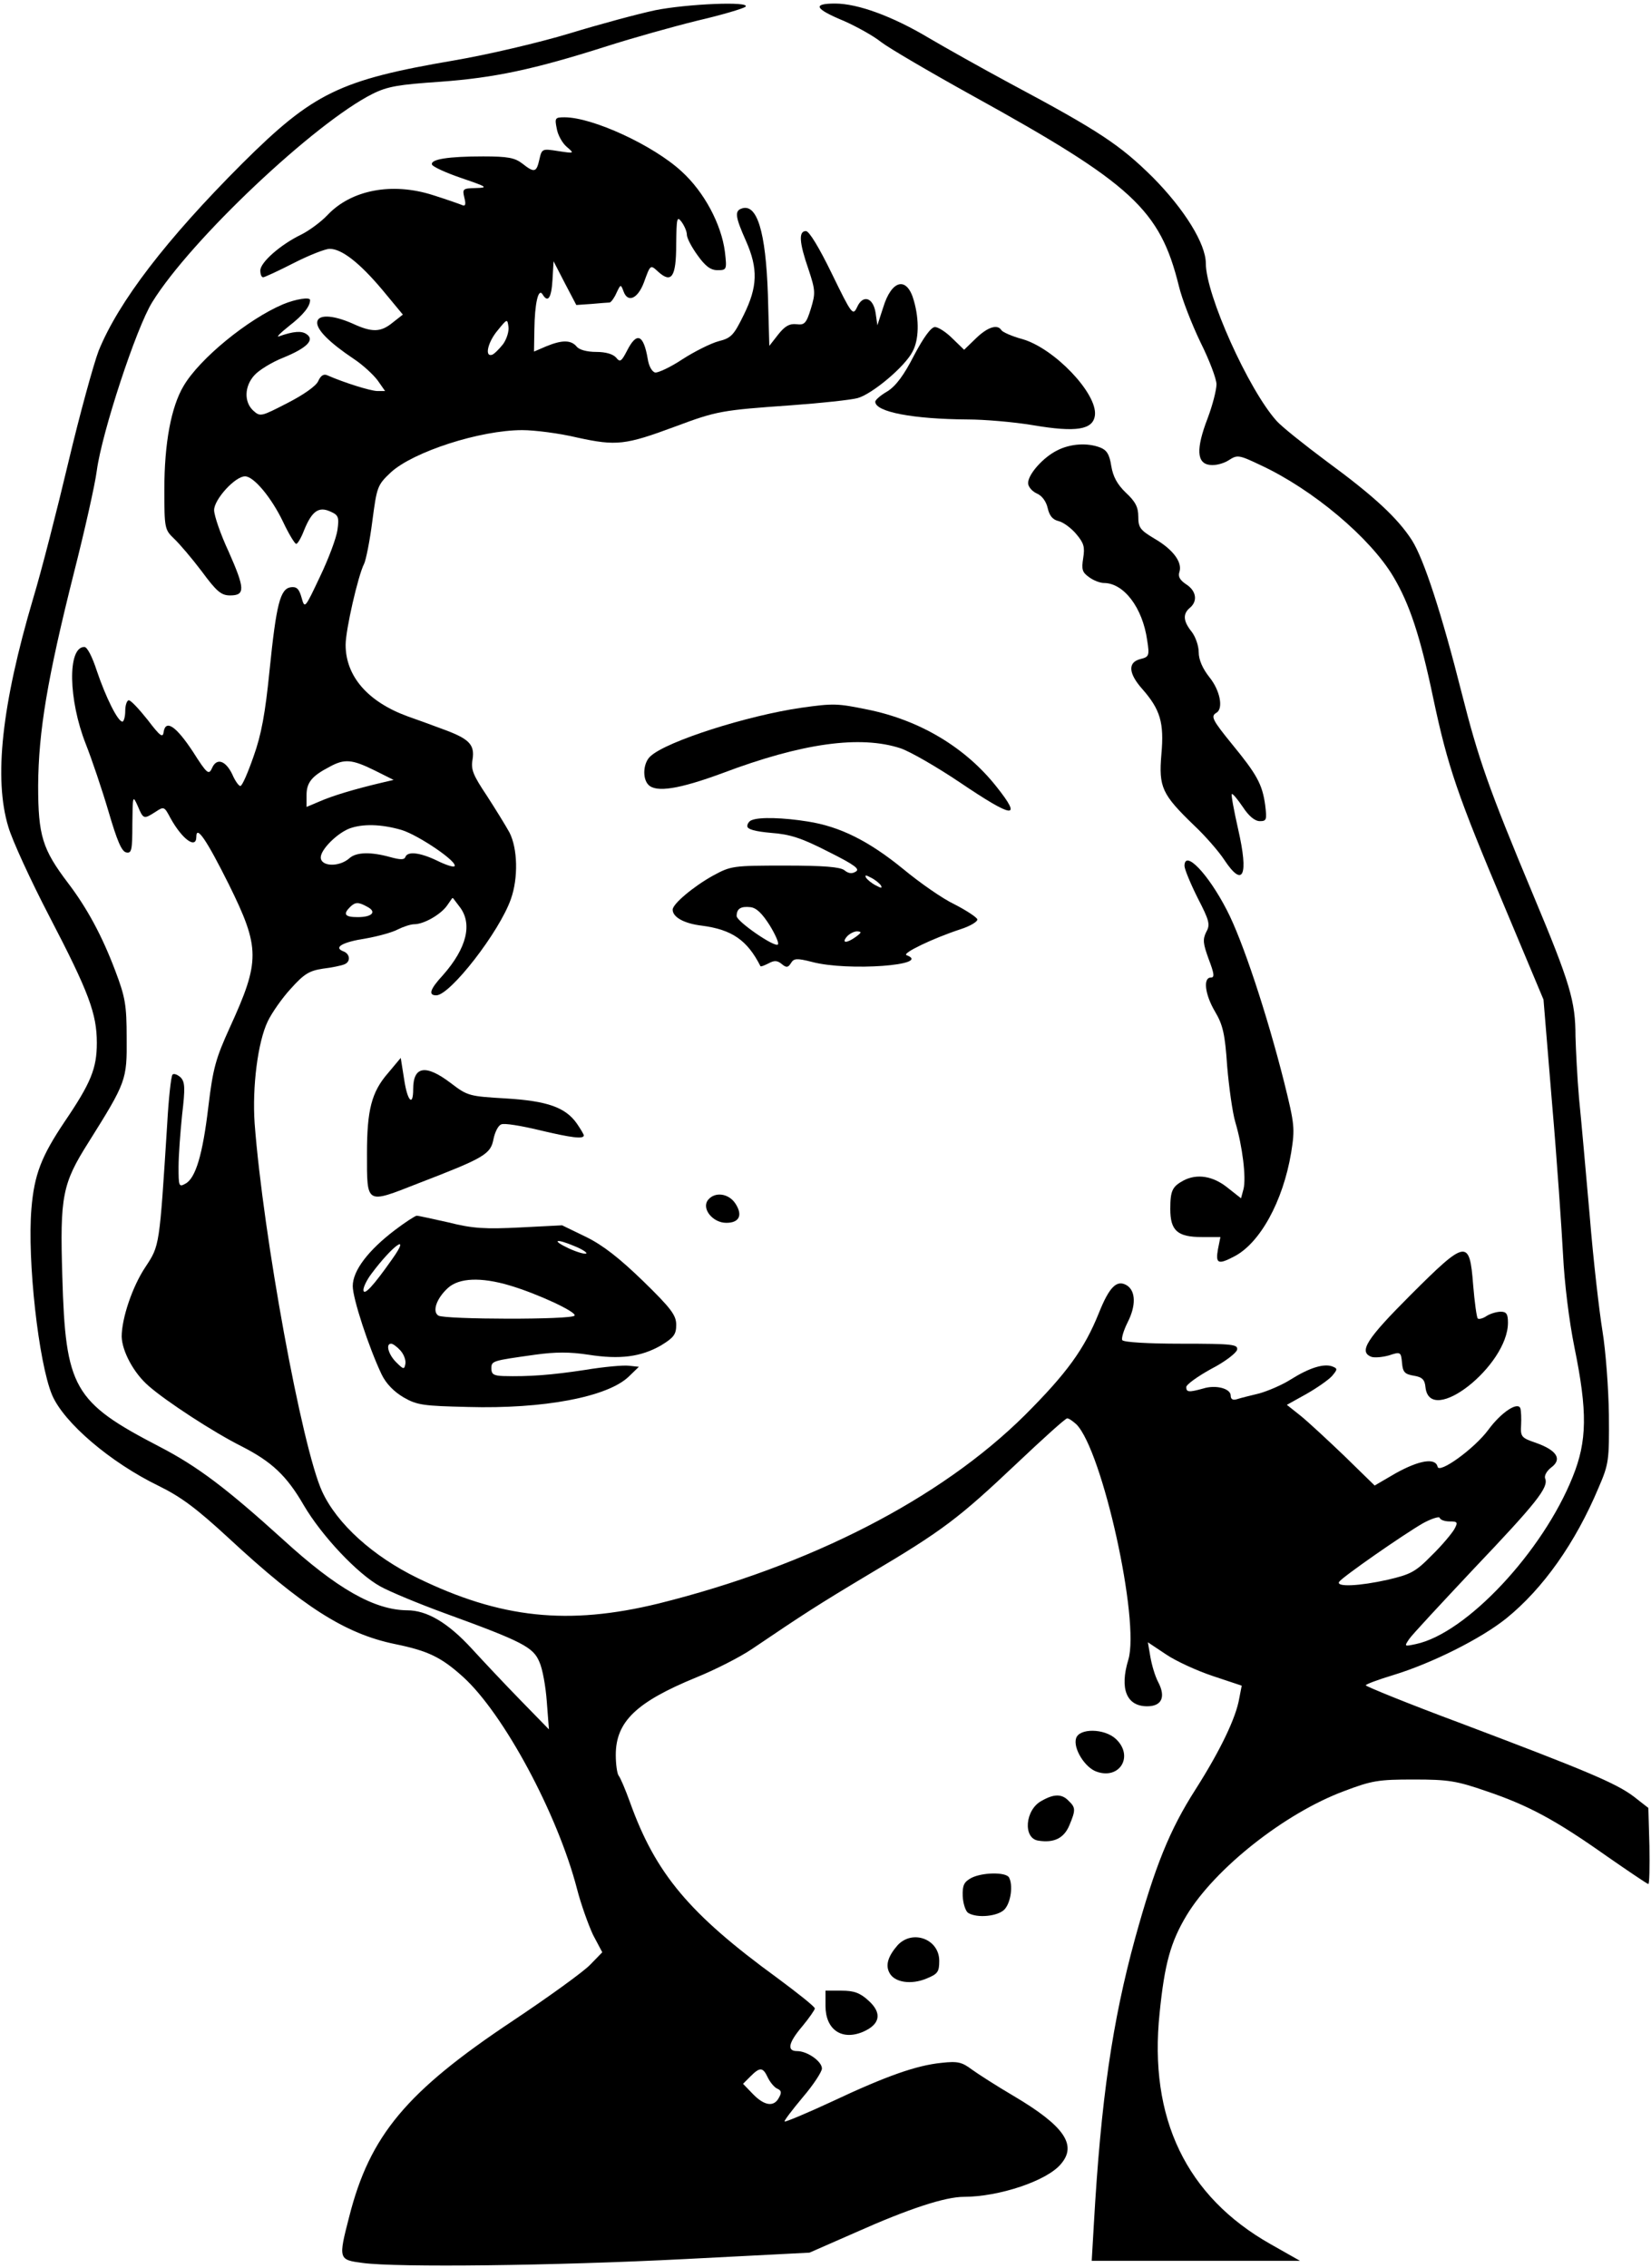 <?xml version="1.0" encoding="UTF-8" standalone="yes"?>
<svg version="1.0" xmlns="http://www.w3.org/2000/svg" width="348pt" height="478pt" viewBox="0 0 464 638" preserveAspectRatio="xMidYMid meet">
  <g transform="translate(0,638) scale(0.1,-0.1)" fill="#000000" stroke="none">
    <path d="M1840 6351 c-47 -10 -155 -39 -240 -65 -86 -26 -231 -60 -325 -76
-322 -55 -396 -91 -596 -290 -214 -214 -348 -389 -404 -527 -14 -37 -53 -178
-85 -313 -32 -135 -76 -307 -99 -383 -89 -301 -111 -508 -70 -643 11 -38 63
-151 115 -251 112 -215 134 -275 134 -357 0 -72 -17 -113 -91 -222 -65 -97
-85 -148 -93 -244 -12 -145 20 -433 58 -524 33 -78 164 -190 300 -256 63 -31
106 -63 196 -146 208 -193 328 -270 469 -299 93 -19 130 -37 191 -92 114 -103
266 -385 321 -597 11 -43 32 -101 45 -129 l26 -49 -34 -35 c-18 -19 -116 -90
-218 -158 -299 -199 -402 -322 -460 -551 -31 -120 -30 -121 38 -130 96 -13
538 -8 907 11 l350 18 130 57 c150 67 252 100 304 100 99 0 234 45 273 92 47
54 9 108 -133 192 -46 27 -99 61 -117 74 -28 21 -40 24 -85 19 -71 -7 -156
-37 -309 -109 -71 -33 -131 -58 -133 -56 -2 2 21 32 51 68 30 35 54 72 54 81
0 20 -41 49 -70 49 -29 0 -25 23 15 70 19 23 35 46 35 50 0 5 -48 43 -106 86
-247 180 -342 293 -414 494 -13 36 -27 69 -32 75 -4 5 -8 31 -8 58 0 94 58
149 226 218 52 21 123 57 157 80 148 100 180 121 332 212 206 122 251 157 413
310 74 70 137 127 142 127 5 0 16 -8 26 -17 73 -74 179 -552 146 -662 -25 -82
-5 -131 53 -131 41 0 53 26 31 68 -9 17 -18 48 -22 71 l-7 41 51 -34 c28 -19
87 -46 132 -61 l81 -27 -7 -36 c-9 -54 -53 -146 -123 -256 -73 -114 -114 -216
-170 -419 -64 -234 -96 -453 -116 -804 l-6 -103 293 0 293 0 -83 47 c-237 134
-343 354 -312 650 14 139 31 200 76 275 80 132 276 287 442 349 79 30 97 33
197 33 98 0 121 -4 205 -33 118 -40 194 -81 337 -182 62 -43 115 -79 118 -79
3 0 4 48 3 107 l-3 107 -41 32 c-50 38 -137 74 -486 206 -148 55 -268 104
-268 107 0 3 35 16 78 29 108 33 246 102 317 159 104 84 195 213 260 368 29
67 30 77 29 205 -1 74 -9 180 -18 235 -9 55 -26 201 -36 325 -11 124 -24 272
-30 330 -5 58 -9 137 -10 175 0 98 -15 149 -118 395 -128 306 -155 385 -202
570 -56 222 -106 376 -140 430 -40 62 -105 123 -240 222 -63 47 -127 98 -141
114 -79 88 -199 355 -199 443 0 55 -60 152 -149 242 -92 91 -150 130 -401 264
-80 43 -183 101 -229 128 -102 61 -200 97 -264 97 -65 0 -57 -15 25 -49 36
-16 83 -42 104 -59 22 -17 138 -85 259 -152 449 -248 526 -320 579 -534 9 -38
37 -109 61 -159 25 -50 45 -103 45 -118 0 -16 -11 -59 -25 -96 -33 -86 -31
-127 7 -131 15 -2 38 4 52 13 25 16 28 16 91 -14 146 -68 308 -204 373 -314
45 -76 75 -165 112 -342 41 -193 68 -272 201 -587 l109 -260 24 -291 c14 -161
27 -353 31 -427 4 -80 17 -186 32 -260 37 -181 36 -264 -5 -365 -84 -210 -299
-440 -441 -470 -33 -7 -33 -7 -19 14 8 12 91 101 183 199 175 184 209 227 200
252 -4 8 4 22 17 32 31 23 16 48 -43 69 -41 14 -44 17 -42 50 1 19 0 40 -2 47
-7 20 -54 -11 -90 -60 -40 -54 -139 -125 -143 -104 -6 26 -52 18 -117 -18
l-60 -35 -85 83 c-47 45 -102 96 -123 113 l-39 31 54 30 c30 17 63 40 73 51
16 19 16 21 1 27 -24 9 -65 -4 -116 -36 -25 -16 -65 -33 -90 -40 -25 -6 -53
-13 -62 -16 -12 -4 -18 0 -18 10 0 20 -42 31 -77 20 -40 -11 -48 -11 -48 4 0
7 32 30 70 51 39 20 71 45 73 54 3 15 -12 17 -157 17 -92 0 -162 4 -166 10 -3
5 4 28 15 50 24 47 23 88 -2 104 -28 17 -49 -3 -79 -78 -41 -102 -91 -170
-208 -287 -238 -236 -605 -424 -1031 -530 -254 -62 -444 -42 -678 72 -125 61
-226 152 -268 243 -57 124 -166 720 -190 1036 -7 103 9 229 37 287 11 23 40
65 65 92 37 41 51 50 90 56 26 3 53 9 60 12 19 7 17 30 -3 37 -28 11 -1 26 64
36 34 6 74 17 89 25 16 8 37 15 47 15 27 0 74 27 92 52 l16 23 19 -25 c38 -48
21 -117 -46 -193 -37 -40 -42 -57 -19 -57 39 0 178 179 210 271 21 59 19 142
-4 187 -11 20 -40 67 -64 104 -38 57 -45 73 -40 101 7 43 -10 59 -84 86 -32
12 -76 28 -99 36 -112 41 -174 113 -174 201 0 42 35 195 52 228 5 10 16 64 23
119 13 98 14 102 52 138 63 58 251 119 370 119 35 0 105 -9 155 -21 110 -24
135 -21 275 31 118 44 130 46 328 60 83 6 166 15 185 20 41 11 134 89 155 131
18 33 19 89 4 142 -19 71 -63 61 -87 -19 l-16 -49 -5 35 c-7 44 -36 52 -52 16
-12 -25 -15 -21 -71 94 -36 74 -64 120 -73 120 -21 0 -19 -32 7 -107 20 -60
20 -68 7 -111 -13 -42 -18 -47 -41 -44 -19 2 -32 -5 -51 -29 l-25 -32 -4 144
c-6 179 -31 259 -75 242 -19 -7 -16 -25 13 -90 35 -79 33 -130 -6 -209 -28
-57 -35 -65 -71 -74 -22 -6 -68 -29 -102 -51 -33 -22 -68 -38 -76 -37 -9 2
-18 18 -21 38 -12 70 -31 77 -58 24 -16 -31 -20 -34 -31 -20 -9 10 -29 16 -56
16 -26 0 -48 6 -55 15 -16 19 -41 19 -85 1 l-35 -15 1 62 c1 73 11 118 23 99
15 -25 25 -11 28 41 l3 52 32 -62 32 -61 43 3 c24 2 46 4 51 4 4 1 13 13 19
27 12 25 12 25 20 4 12 -33 40 -20 57 25 19 52 18 51 41 30 37 -33 50 -14 50
77 1 75 2 81 15 64 8 -11 15 -27 15 -36 0 -10 14 -36 30 -58 22 -31 37 -42 56
-42 26 0 27 1 21 52 -10 77 -58 168 -122 226 -79 73 -250 152 -329 152 -27 0
-28 -2 -22 -32 3 -18 16 -41 28 -51 22 -19 22 -19 -24 -12 -45 7 -46 7 -53
-24 -8 -36 -14 -38 -48 -11 -21 16 -40 20 -110 20 -98 0 -149 -8 -144 -23 2
-6 39 -23 83 -38 73 -25 76 -27 40 -28 -36 -1 -38 -2 -32 -27 5 -19 3 -25 -6
-21 -7 3 -44 16 -82 28 -115 37 -230 15 -297 -56 -19 -20 -52 -44 -74 -55 -58
-28 -115 -78 -115 -101 0 -10 3 -19 8 -19 4 0 43 18 86 40 43 22 89 40 101 40
34 0 84 -39 148 -115 l58 -70 -28 -22 c-34 -28 -58 -29 -114 -3 -57 25 -99 26
-99 2 0 -21 35 -56 102 -101 26 -17 56 -45 68 -61 l21 -30 -23 0 c-20 1 -91
23 -139 44 -10 5 -19 0 -26 -16 -6 -14 -42 -39 -87 -62 -74 -38 -76 -39 -96
-21 -26 24 -25 68 3 99 12 14 49 37 82 50 66 27 89 50 65 66 -14 10 -37 8 -77
-6 -10 -4 3 9 28 29 40 31 59 55 59 73 0 9 -40 3 -76 -12 -99 -42 -235 -153
-280 -230 -35 -59 -54 -161 -54 -291 0 -109 1 -113 27 -138 15 -14 50 -55 78
-92 42 -57 55 -68 80 -68 43 0 42 19 -4 123 -23 49 -41 102 -41 117 0 30 59
95 87 95 25 0 75 -61 107 -128 16 -34 33 -62 37 -62 4 0 14 17 22 38 22 54 41
68 74 53 23 -10 25 -16 20 -52 -3 -22 -25 -81 -49 -131 -43 -91 -43 -91 -52
-59 -7 25 -14 31 -30 29 -30 -4 -41 -47 -60 -234 -12 -120 -23 -181 -45 -242
-16 -46 -32 -83 -37 -83 -4 -1 -15 14 -23 33 -19 39 -44 47 -57 17 -9 -20 -14
-16 -54 47 -47 71 -76 91 -82 55 -2 -18 -10 -12 -45 34 -24 30 -47 55 -53 55
-5 0 -10 -13 -10 -30 0 -16 -4 -30 -8 -30 -13 0 -47 69 -72 143 -13 40 -27 67
-35 67 -48 0 -45 -149 4 -273 17 -43 46 -129 64 -190 24 -82 37 -113 50 -115
15 -3 17 6 17 80 1 80 1 82 15 51 16 -38 17 -38 50 -17 24 16 25 15 42 -17 33
-60 73 -89 73 -53 0 34 29 -9 91 -133 89 -180 89 -216 3 -404 -39 -86 -47
-113 -60 -221 -16 -136 -36 -203 -65 -218 -18 -10 -19 -7 -19 47 0 32 5 98 10
147 9 76 8 92 -4 105 -9 8 -19 12 -23 8 -4 -4 -11 -67 -15 -140 -22 -345 -21
-340 -61 -401 -37 -55 -67 -145 -67 -196 1 -41 34 -103 76 -139 49 -43 182
-130 262 -170 84 -43 126 -82 174 -165 51 -87 152 -194 216 -229 27 -15 109
-49 183 -76 217 -79 247 -95 264 -136 9 -19 18 -70 21 -112 l6 -78 -79 81
c-43 44 -105 110 -138 146 -67 73 -126 108 -182 108 -92 1 -197 60 -349 199
-160 145 -241 206 -347 261 -243 126 -265 165 -274 479 -7 227 0 261 74 378
106 169 108 175 107 293 0 93 -4 115 -32 189 -37 98 -79 176 -133 247 -72 95
-84 133 -84 274 1 153 26 302 101 600 30 118 59 247 64 286 14 106 111 402
156 474 108 175 458 505 620 586 42 21 73 26 190 34 151 11 262 34 469 100 72
23 186 55 255 72 69 16 129 34 135 39 16 16 -166 8 -255 -10z m-427 -939 c-11
-14 -25 -28 -31 -30 -22 -7 -12 36 16 69 26 32 27 33 30 10 2 -13 -5 -35 -15
-49z m-362 -1199 l54 -27 -30 -7 c-81 -19 -143 -38 -177 -53 l-38 -16 0 33 c0
36 15 54 65 80 42 23 63 21 126 -10z m77 -168 c48 -15 160 -91 148 -102 -3 -3
-25 4 -49 16 -48 23 -83 27 -89 10 -3 -8 -14 -8 -43 0 -54 15 -95 14 -114 -3
-29 -26 -81 -24 -81 2 0 22 45 67 80 81 37 14 90 13 148 -4z m-97 -216 c27
-14 14 -29 -27 -29 -36 0 -42 8 -22 28 15 15 24 15 49 1z m3045 -1729 c22 0
24 -2 13 -22 -7 -12 -35 -46 -64 -74 -45 -46 -59 -53 -123 -68 -80 -18 -146
-21 -137 -6 8 13 179 132 236 165 24 13 46 20 47 15 2 -6 15 -10 28 -10z
m-1918 -1565 c7 -14 19 -28 27 -31 11 -5 12 -11 4 -25 -14 -27 -41 -23 -73 10
l-28 29 21 21 c27 27 35 26 49 -4z"/>
    <path d="M2569 5380 c-28 -55 -51 -86 -75 -101 -19 -11 -34 -24 -34 -29 0 -29
107 -49 260 -50 46 0 129 -7 183 -16 123 -21 170 -13 175 28 7 61 -114 188
-204 214 -30 8 -56 20 -59 25 -11 18 -39 9 -72 -23 l-33 -32 -33 32 c-18 18
-40 32 -49 32 -11 0 -32 -29 -59 -80z"/>
    <path d="M2972 5113 c-39 -19 -82 -67 -82 -92 0 -10 11 -23 24 -29 15 -6 27
-23 31 -41 5 -22 14 -33 31 -37 13 -3 36 -20 50 -37 21 -25 24 -36 19 -67 -5
-32 -3 -40 17 -54 12 -9 31 -16 41 -16 56 0 109 -69 122 -161 7 -44 5 -47 -19
-53 -36 -9 -34 -40 5 -84 51 -58 62 -95 54 -184 -8 -93 2 -113 92 -200 32 -30
70 -74 85 -97 53 -80 69 -45 39 86 -12 53 -20 97 -18 99 2 3 16 -14 31 -36 17
-26 34 -40 48 -40 19 0 20 4 15 45 -8 59 -24 87 -92 170 -57 70 -62 80 -45 90
20 12 10 63 -20 100 -19 24 -30 49 -30 70 0 18 -9 44 -20 58 -24 30 -25 50 -5
67 23 19 18 48 -10 66 -18 12 -24 22 -19 36 8 27 -19 63 -71 93 -40 24 -45 31
-45 62 0 26 -8 42 -35 67 -24 23 -36 45 -41 75 -5 33 -13 45 -31 52 -36 14
-84 11 -121 -8z"/>
    <path d="M2252 4389 c-152 -22 -378 -94 -424 -136 -21 -18 -24 -63 -6 -81 22
-22 86 -12 208 33 225 85 388 107 501 70 27 -9 103 -53 167 -96 151 -102 177
-105 103 -12 -87 110 -215 187 -363 217 -84 17 -94 18 -186 5z"/>
    <path d="M2113 4073 c-7 -2 -13 -10 -13 -17 0 -9 22 -15 67 -19 53 -4 85 -14
161 -53 74 -37 90 -49 77 -56 -11 -7 -21 -5 -32 4 -12 9 -56 13 -167 13 -147
0 -152 -1 -202 -28 -56 -31 -114 -80 -114 -96 0 -21 32 -39 82 -45 85 -11 128
-41 165 -114 1 -2 11 2 23 8 16 9 25 8 37 -2 13 -11 18 -10 26 3 8 13 16 14
59 3 101 -27 340 -9 266 19 -14 5 73 47 152 73 28 9 49 22 47 28 -2 6 -31 25
-64 42 -34 16 -98 61 -144 99 -98 80 -179 120 -269 134 -68 11 -136 13 -157 4z
m363 -184 c4 -8 1 -8 -14 0 -12 6 -24 16 -28 22 -4 8 -1 8 14 0 12 -6 24 -16
28 -22z m-313 -112 c16 -26 27 -51 23 -54 -9 -9 -116 65 -116 80 0 21 12 28
39 25 17 -2 33 -18 54 -51z m243 -32 c-26 -19 -42 -19 -26 0 7 8 20 15 29 15
13 -1 13 -3 -3 -15z"/>
    <path d="M3330 3944 c0 -9 17 -50 37 -90 33 -64 36 -75 24 -96 -10 -21 -9 -32
7 -76 16 -42 17 -52 6 -52 -22 0 -17 -47 12 -96 22 -37 28 -63 34 -153 5 -59
15 -131 23 -158 20 -67 31 -156 23 -188 l-7 -26 -38 30 c-41 33 -86 40 -124
20 -31 -17 -37 -28 -37 -80 0 -61 20 -79 89 -79 l52 0 -7 -35 c-7 -40 1 -43
45 -20 73 37 138 155 161 292 11 69 10 79 -20 200 -48 190 -117 399 -161 483
-53 103 -119 171 -119 124z"/>
    <path d="M1089 3361 c-46 -53 -59 -103 -59 -226 0 -145 -4 -142 144 -84 187
72 204 82 212 125 4 19 13 38 22 41 8 4 56 -4 106 -16 92 -22 126 -26 126 -15
0 3 -9 18 -20 34 -32 45 -83 63 -200 70 -102 6 -107 7 -154 43 -71 54 -106 48
-106 -17 0 -50 -16 -34 -25 25 l-10 63 -36 -43z"/>
    <path d="M1990 3005 c-20 -24 12 -65 51 -65 37 0 47 22 25 55 -19 28 -57 33
-76 10z"/>
    <path d="M1109 2920 c-75 -57 -119 -114 -119 -158 0 -35 45 -172 81 -248 13
-27 35 -49 62 -65 38 -22 56 -24 181 -27 213 -6 392 28 452 85 l29 28 -28 3
c-15 2 -71 -3 -125 -12 -92 -14 -156 -19 -229 -17 -26 1 -33 5 -33 21 0 22 2
22 123 39 57 8 98 8 150 0 89 -14 148 -6 204 26 36 22 43 31 43 58 0 27 -14
46 -93 123 -66 64 -113 101 -160 124 l-68 33 -118 -6 c-98 -5 -134 -3 -201 14
-45 10 -85 19 -90 19 -4 0 -32 -18 -61 -40z m506 -46 c20 -8 35 -18 32 -20 -3
-3 -25 3 -49 14 -51 24 -37 29 17 6z m-514 -36 c-52 -74 -80 -105 -81 -87 0 9
10 29 22 45 61 82 113 118 59 42z m330 -74 c78 -23 190 -75 183 -85 -7 -12
-365 -11 -383 0 -18 11 -6 48 27 78 31 28 92 31 173 7z m-307 -183 c10 -11 16
-28 14 -38 -3 -16 -5 -16 -26 5 -22 22 -30 52 -14 52 5 0 17 -9 26 -19z"/>
    <path d="M3965 2736 c-123 -123 -146 -159 -109 -173 9 -3 31 -1 49 4 33 11 34
10 37 -21 2 -26 8 -32 33 -36 24 -4 31 -11 33 -33 13 -111 232 61 232 182 0
24 -4 31 -20 31 -11 0 -29 -5 -40 -12 -10 -7 -22 -10 -25 -7 -3 3 -9 46 -13
95 -10 129 -19 128 -177 -30z"/>
    <path d="M3025 1490 c-9 -28 25 -83 58 -94 65 -23 105 44 54 92 -32 30 -103
31 -112 2z"/>
    <path d="M2928 1314 c-47 -25 -53 -106 -9 -112 44 -7 72 7 87 43 18 43 18 50
-2 69 -19 20 -41 20 -76 0z"/>
    <path d="M2730 1097 c-20 -11 -25 -20 -24 -51 1 -21 8 -42 15 -47 25 -16 85
-10 103 10 18 20 24 69 12 90 -10 15 -75 14 -106 -2z"/>
    <path d="M2523 908 c-27 -31 -35 -56 -23 -78 14 -27 61 -34 104 -16 32 13 36
19 36 50 0 61 -75 89 -117 44z"/>
    <path d="M2320 737 c0 -66 45 -98 105 -73 49 21 55 53 16 88 -24 22 -41 28
-76 28 l-45 0 0 -43z"/>
  </g>
</svg>